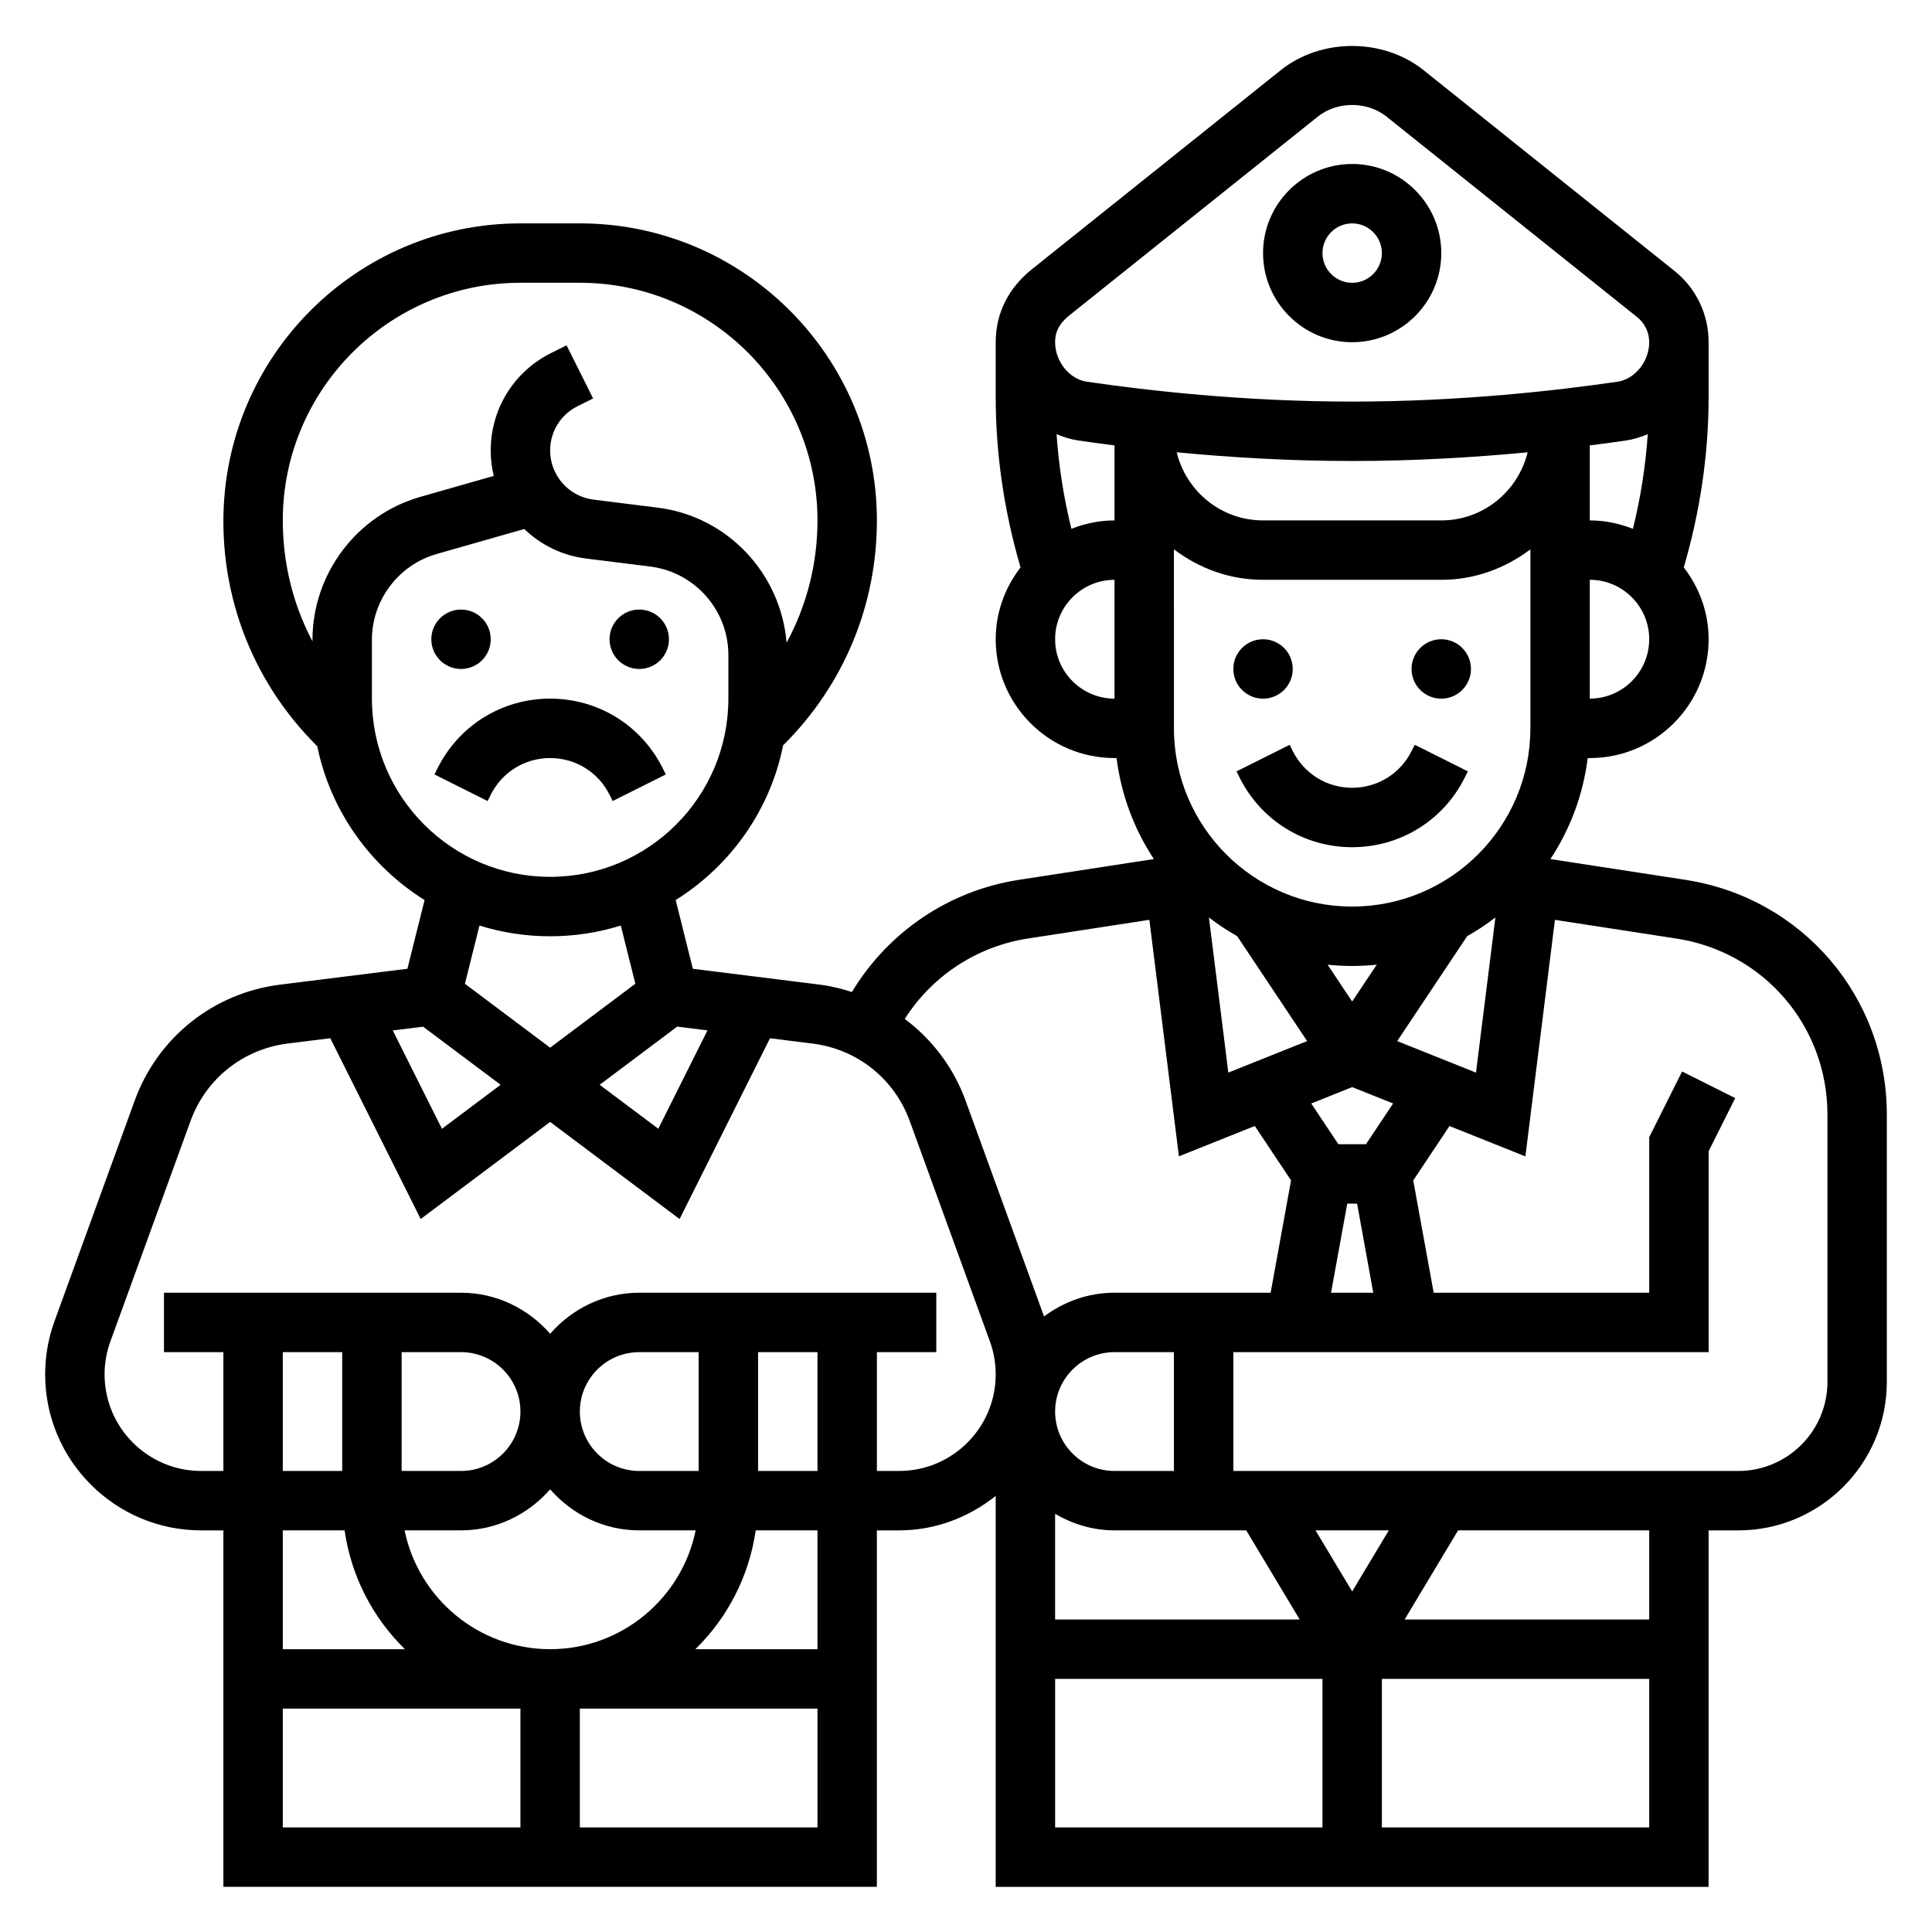 <?xml version="1.0" encoding="UTF-8"?>
<!-- Uploaded to: ICON Repo, www.svgrepo.com, Generator: ICON Repo Mixer Tools -->
<svg fill="#000000" width="800px" height="800px" version="1.1" viewBox="144 144 512 512" xmlns="http://www.w3.org/2000/svg">
 <g>
  <path d="m486.59 321.28c0 4.348-3.523 7.871-7.871 7.871s-7.871-3.523-7.871-7.871 3.523-7.871 7.871-7.871 7.871 3.523 7.871 7.871"/>
  <path d="m533.82 321.28c0 4.348-3.527 7.871-7.875 7.871-4.348 0-7.871-3.523-7.871-7.871s3.523-7.871 7.871-7.871c4.348 0 7.875 3.523 7.875 7.871"/>
  <path d="m485.77 341.38-14.082 7.047 0.828 1.66c5.68 11.367 17.109 18.43 29.824 18.43 12.715 0 24.145-7.062 29.828-18.438l0.828-1.66-14.082-7.047-0.832 1.668c-3 6-9.027 9.73-15.742 9.73-6.715 0-12.746-3.731-15.742-9.73z"/>
  <path d="m502.34 234.69c13.02 0 23.617-10.598 23.617-23.617 0-13.02-10.598-23.617-23.617-23.617-13.02 0-23.617 10.598-23.617 23.617 0 13.02 10.598 23.617 23.617 23.617zm0-31.488c4.336 0 7.871 3.535 7.871 7.871 0 4.336-3.535 7.871-7.871 7.871-4.336 0-7.871-3.535-7.871-7.871-0.004-4.336 3.531-7.871 7.871-7.871z"/>
  <path d="m274.05 313.41c0 4.348-3.523 7.871-7.871 7.871-4.348 0-7.875-3.523-7.875-7.871s3.527-7.871 7.875-7.871c4.348 0 7.871 3.523 7.871 7.871"/>
  <path d="m321.28 313.41c0 4.348-3.523 7.871-7.871 7.871s-7.871-3.523-7.871-7.871 3.523-7.871 7.871-7.871 7.871 3.523 7.871 7.871"/>
  <path d="m305.54 354.62 0.828 1.66 14.082-7.047-0.828-1.66c-5.684-11.367-17.113-18.43-29.828-18.43-12.715 0-24.145 7.062-29.828 18.438l-0.828 1.66 14.082 7.047 0.832-1.668c3-6 9.027-9.73 15.742-9.73 6.715 0 12.746 3.731 15.746 9.73z"/>
  <path d="m590.63 377.16-35.758-5.5c5.203-7.871 8.66-16.973 9.887-26.766h0.555c17.367 0 31.488-14.121 31.488-31.488 0-7.188-2.512-13.738-6.582-19.043 4.297-14.695 6.582-29.875 6.582-45.207v-14.469c0-7.406-3.312-14.312-9.102-18.934l-66.426-53.145c-10.699-8.566-27.168-8.566-37.871 0l-65.906 52.719c-6.297 5.039-9.625 11.738-9.625 19.359v14.469c0 15.344 2.281 30.512 6.582 45.211-4.07 5.301-6.582 11.852-6.582 19.039 0 17.367 14.121 31.488 31.488 31.488h0.543c1.227 9.793 4.684 18.895 9.887 26.766l-35.754 5.504c-18.562 2.852-34.676 13.824-44.273 29.727-2.723-0.859-5.512-1.574-8.414-1.938l-33.738-4.219-4.551-18.207c14.453-9.047 25.023-23.734 28.473-41.004l0.277-0.277c15.852-15.852 24.574-36.918 24.574-59.328 0-43.406-35.312-78.719-78.719-78.719h-15.742c-43.41 0-78.723 35.312-78.723 78.93 0 22.262 8.629 43.227 24.285 59.039l0.598 0.605c3.504 17.16 14.051 31.746 28.434 40.754l-4.551 18.207-33.73 4.207c-17.672 2.211-32.441 13.98-38.535 30.723l-21.246 58.426c-1.652 4.547-2.488 9.301-2.488 14.141 0 22.797 18.539 41.336 41.336 41.336h5.898v94.465h173.18v-94.465h5.894c9.707 0 18.531-3.504 25.594-9.133v103.6h188.93v-94.465h7.871c21.703 0 39.359-17.656 39.359-39.359v-70.809c0-31.301-22.457-57.48-53.402-62.238zm-89.594 85.816h2.606l4.289 23.617h-11.195zm4.961-15.746h-7.312l-7.195-10.793 10.848-4.344 10.855 4.336zm-78.066-163.09c-2.039-8.234-3.352-16.609-3.93-25.074 1.836 0.754 3.723 1.371 5.746 1.668 2.906 0.426 6.18 0.867 9.613 1.301v19.879c-4.039 0-7.879 0.836-11.43 2.227zm137.38-2.227v-19.875c3.434-0.434 6.707-0.875 9.613-1.301 2.016-0.301 3.914-0.914 5.746-1.668-0.574 8.461-1.891 16.84-3.93 25.074-3.551-1.395-7.394-2.231-11.43-2.231zm-110.21 7.668c6.598 5 14.723 8.078 23.617 8.078h47.23c8.895 0 17.02-3.078 23.617-8.078v47.438c0 26.047-21.184 47.23-47.23 47.23-26.047 0-47.23-21.184-47.23-47.23zm0.734-25.719c13.695 1.309 29.559 2.309 46.5 2.309 16.941 0 32.801-1 46.5-2.305-2.519 10.332-11.785 18.047-22.887 18.047h-47.23c-11.098 0-20.363-7.715-22.883-18.051zm53.008 135.79-6.508 9.762-6.512-9.762c2.141 0.219 4.312 0.34 6.512 0.34 2.195 0 4.367-0.121 6.508-0.34zm-36.988-7.566 18.547 27.812-20.883 8.352-5.141-41.109c2.383 1.812 4.856 3.492 7.477 4.945zm42.414 27.812 18.547-27.812c2.621-1.457 5.102-3.133 7.477-4.938l-5.141 41.109zm51.043-90.758v-31.488c8.684 0 15.742 7.062 15.742 15.742 0 8.688-7.062 15.746-15.742 15.746zm-137.98-101.52 65.906-52.719c5.148-4.109 13.051-4.109 18.207 0l66.426 53.145c2.027 1.613 3.184 4.039 3.184 6.637 0 5.094-3.769 9.801-8.414 10.477-16.391 2.402-41.902 5.266-70.305 5.266-28.402 0-53.914-2.867-70.305-5.266-4.644-0.676-8.418-5.387-8.418-10.477 0-1.758 0.387-4.402 3.719-7.062zm-3.719 85.781c0-8.684 7.062-15.742 15.742-15.742v31.488c-8.68-0.004-15.742-7.062-15.742-15.746zm-7.188 79.312 32.164-4.953 7.832 62.684 20.113-8.047 9.605 14.414-5.406 29.773h-41.375c-7.016 0-13.438 2.387-18.68 6.281l-20.797-57.199c-3.219-8.848-8.902-16.238-16.113-21.641 7.262-11.41 19.109-19.227 32.656-21.312zm57.836 156.85 14.168 23.617h-64.816v-27.992c4.652 2.707 9.984 4.375 15.746 4.375zm18.359 0h19.43l-9.715 16.184zm-53.262-15.742c-8.684 0-15.742-7.062-15.742-15.742 0-8.684 7.062-15.742 15.742-15.742h15.742v31.488zm-162.69-102.34-15.547 11.66-13.035-26.062 8.031-1zm46.789-15.414 8.031 1-13.035 26.062-15.539-11.648zm-41.539-197.13h15.742c34.723 0 62.977 28.254 62.977 62.977 0 11.5-2.844 22.562-8.18 32.402-1.543-18.344-15.625-33.473-34.172-35.785l-17.02-2.125c-6.539-0.82-11.477-6.418-11.477-13.016 0-5 2.777-9.492 7.242-11.723l4.148-2.07-7.039-14.082-4.148 2.07c-9.836 4.922-15.945 14.809-15.945 25.805 0 2.305 0.277 4.566 0.797 6.731l-19.484 5.566c-16.809 4.809-28.547 20.371-28.547 37.848v0.434c-5.141-9.723-7.871-20.641-7.871-32.055 0-34.723 28.254-62.977 62.977-62.977zm-39.359 110.21v-15.609c0-10.492 7.047-19.828 17.129-22.711l23.238-6.637c4.352 4.188 10.027 7.039 16.398 7.832l17.02 2.125c11.781 1.477 20.68 11.551 20.68 23.438v11.562c0 26.047-21.184 47.23-47.23 47.23-26.051 0.004-47.234-21.18-47.234-47.23zm47.23 62.977c6.519 0 12.809-1 18.727-2.844l3.856 15.422-22.582 16.945-22.586-16.941 3.856-15.422c5.922 1.84 12.215 2.84 18.73 2.84zm-55.102 110.21v31.488h-15.746v-31.488zm125.95 0v31.488h-15.742v-31.488zm-31.488 31.488h-15.742c-8.684 0-15.742-7.062-15.742-15.742 0-8.684 7.062-15.742 15.742-15.742h15.742zm-15.742 15.742h14.949c-3.66 17.941-19.555 31.488-38.566 31.488-19.012 0-34.906-13.547-38.566-31.488h14.953c9.445 0 17.84-4.266 23.617-10.879 5.773 6.613 14.168 10.879 23.613 10.879zm-47.23-15.742h-15.742v-31.488h15.742c8.684 0 15.742 7.062 15.742 15.742 0 8.684-7.062 15.746-15.742 15.746zm-30.859 15.742c1.762 12.258 7.527 23.215 15.988 31.488h-32.363v-31.488zm-16.375 47.234h62.977v31.488h-62.977zm78.723 31.488v-31.488h62.977v31.488zm62.973-47.234h-32.355c8.453-8.273 14.219-19.23 15.988-31.488h16.367zm21.641-47.23h-5.894v-31.488h15.742v-15.742l-78.719-0.004c-9.445 0-17.84 4.266-23.617 10.879-5.777-6.613-14.168-10.879-23.613-10.879h-78.723v15.742h15.742v31.488l-5.894 0.004c-14.113 0-25.59-11.48-25.59-25.594 0-2.992 0.52-5.934 1.543-8.746l21.246-58.434c4.062-11.164 13.902-19.012 25.688-20.492l11.336-1.418 23.961 47.91 34.305-25.723 34.305 25.734 23.961-47.91 11.336 1.418c11.785 1.48 21.625 9.328 25.688 20.492l21.254 58.434c1.016 2.801 1.535 5.746 1.535 8.738 0.004 14.109-11.473 25.59-25.59 25.59zm41.336 55.102h70.848v39.359h-70.848zm86.594 39.363v-39.359h70.848v39.359zm70.848-55.105h-64.816l14.168-23.617h50.648zm47.234-62.977c0 13.02-10.598 23.617-23.617 23.617h-133.82v-31.488h125.95v-53.246l7.047-14.082-14.082-7.047-8.711 17.41v41.219h-57.121l-5.414-29.766 9.605-14.414 20.113 8.047 7.832-62.684 32.164 4.953c23.207 3.562 40.055 23.195 40.055 46.672z"/>
 </g>
</svg>